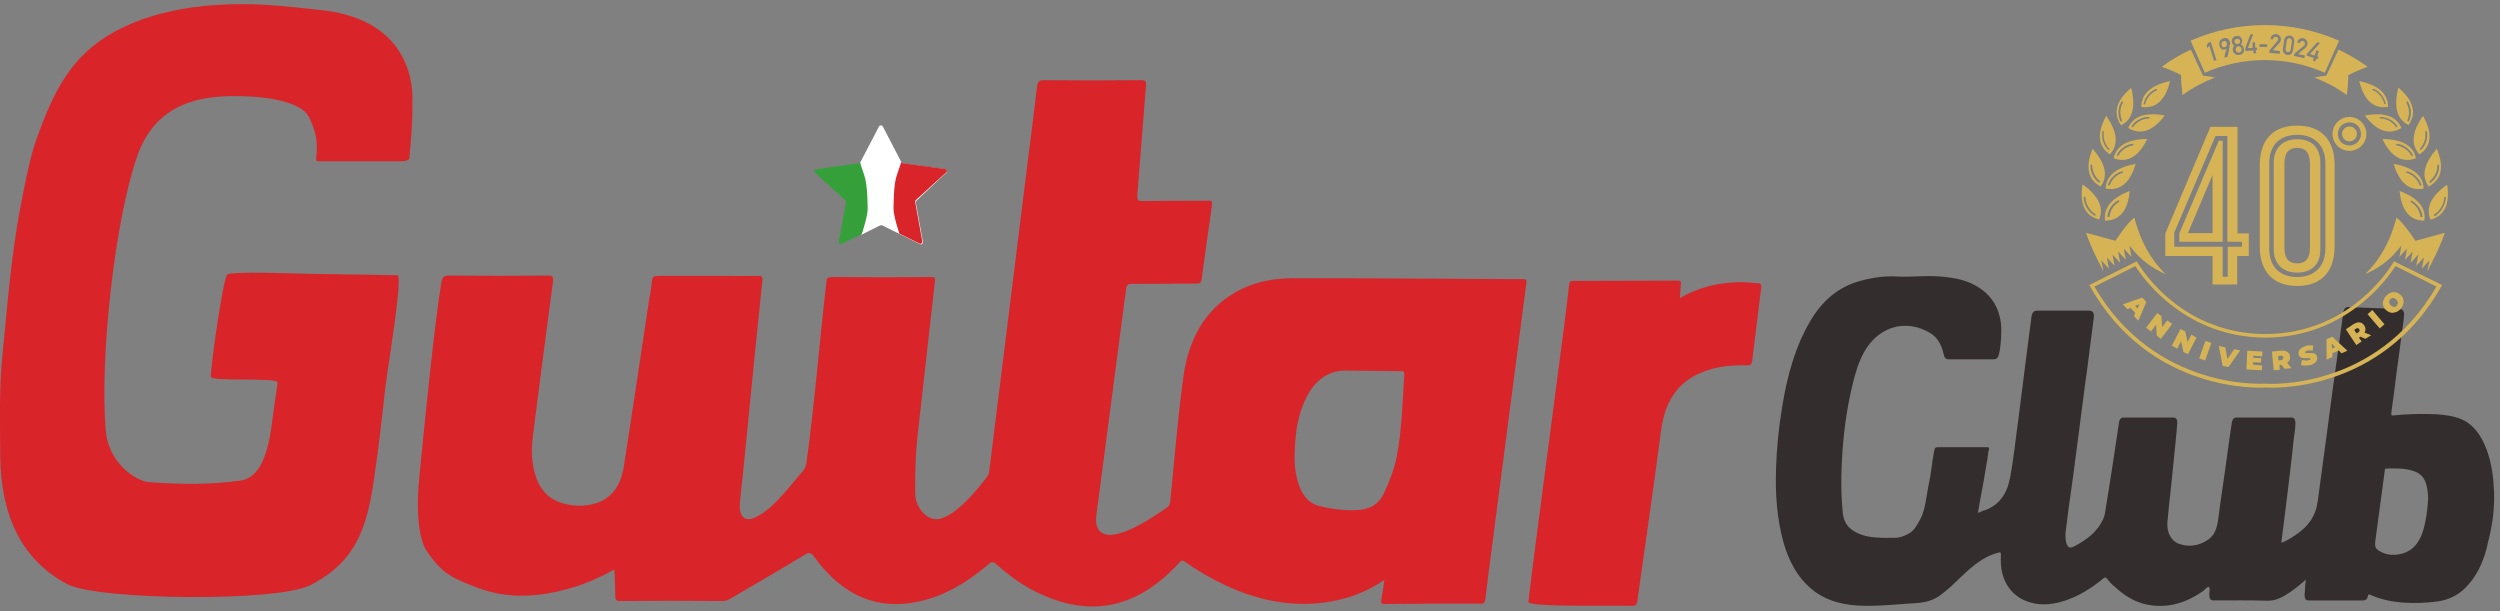 <?xml version="1.0" encoding="utf-8"?>
<!-- Generator: $$$/GeneralStr/196=Adobe Illustrator 27.6.0, SVG Export Plug-In . SVG Version: 6.00 Build 0)  -->
<svg version="1.1" id="Livello_1" xmlns="http://www.w3.org/2000/svg" xmlns:xlink="http://www.w3.org/1999/xlink" x="0px" y="0px"
	 viewBox="0 0 841.9 205.8" style="enable-background:new 0 0 841.9 205.8;" xml:space="preserve">
<rect x="0" y="0" width="841.9" height="205.8" fill="#808080" stroke="none"/>
<style type="text/css">
	.st0{fill:#FFFFFF;}
	.st1{fill:#35A039;}
	.st2{fill:#D92429;}
	.st3{fill:#332D2D;}
	.st4{fill:#D6B456;}
	.st5{display:none;}
	.st6{display:inline;fill:#D6B456;}
</style>
<g>
	<path class="st0" d="M318.7,58.1c0.4-0.4,0.2-1.1-0.4-1.1l-14.2-1.9c-0.2,0-0.4-0.2-0.5-0.4l-6.3-12.1c-0.3-0.5-1-0.5-1.3,0
		l-6.3,12.1c0,0.1-0.2,0.1-0.2,0.2c0.3,7.1,3.3,17,0.5,24.2l6.4-3.2c0.2-0.1,0.5-0.1,0.7,0l12.7,6.3c0.5,0.3,1.1-0.2,1-0.7
		l-2.4-13.3c0-0.2,0-0.4,0.2-0.6L318.7,58.1z"/>
	<path class="st1" d="M289.6,54.6c-0.1,0.1-0.5,0.4-0.6,0.4l-14.2,2c-0.6,0.1-0.8,0.8-0.4,1.1l10.3,9.4c0.2,0.2,0.2,0.4,0.2,0.6
		l-2.4,13.3c-0.1,0.6,0.5,1,1,0.7l6.7-3.3c0,0,2.1-6.1,2-8.7C292,59.4,291.2,60.1,289.6,54.6z"/>
	<path class="st2" d="M303.5,54.6c0.1,0.1,0.5,0.4,0.6,0.4l14.2,1.9c0.6,0.1,0.8,0.8,0.4,1.1l-10.3,9.4c-0.2,0.2-0.2,0.4-0.2,0.6
		l2.4,13.3c0.1,0.6-0.5,1-1,0.7l-6.7-3.3c0,0-2.1-6.1-2-8.7C301.1,59.4,301.8,60.1,303.5,54.6z"/>
</g>
<path class="st2" d="M565.7,100.4c6.7-3.9,13.5-5.3,20.6-5.4c1.9,0,3.8,0.3,5.7,0.4c0.8,0,1.2,0.2,1.1,1.5c-1,8.1-2,16.2-3,24.4
	c-0.2,1.4-0.6,1.8-1.7,1.7c-6.2-0.1-12.2,0.5-18,3.7c-6.3,3.5-9.8,9.4-11,18.1c-2.5,19.2-5.3,38.3-8,57.5c-0.2,1.1-0.3,1.7-1.4,1.7
	c-14.1-0.1-35.5,0.4-35.3-1.4c2.6-22.1,12.6-95.6,13.7-106.5c0.1-1,0.3-1.5,1.2-1.5c11.8,0,23.6-0.1,35.4-0.1c1.1,0,1.2,0.5,1,1.6
	C565.9,97.3,565.9,98.6,565.7,100.4"/>
<path class="st2" d="M107.2,3.3c-2.2-0.2-5.3-0.6-7.2-0.8c-9-0.9-13.8-1.1-18.6-1.1c-9.1,0-27.1,0.8-42.5,9.1
	c-14.4,7.8-20.7,19.3-27,37.5c-2.1,6.2-3.7,15.1-5,21.6c-3.2,16.9-4.4,33-6.1,50.3c-1.1,11-0.8,22.8-0.7,33.9
	c0.2,20.3,7.5,34.9,22.5,42.9c10.2,5.4,70.4,6.1,81.8,0.4c15.4-7.8,19.2-19.2,21.6-36.1c3.3-22.9,2.7-24.3,5.1-39.8
	c2.2-14.5,4.1-29,2.7-28.5c0,0-19.5-0.4-30.6-0.5c-1.2,0-25.8-1-26.7,0.3C75,94.6,71,122.7,71,126.9c0,1.7,22.7,0.1,22.5,1.9
	c-0.4,3.2-1.1,7.4-1.5,10.6c-0.7,5.2-1.3,10.5-3.3,15.3c-1.6,3.8-3.9,6.5-7.5,7.1c-10.3,1.5-20.6,1.3-30.8,0.6
	c-5.1-0.4-13.9-6.8-14.8-17.4c-2-24.5,2.9-69.9,10.5-92.1c6.2-18.3,21.4-20.2,30.8-20.5c11-0.3,24.5,1.4,27.2,7.1
	c1.9,4.1,3.1,7.3,2.4,13.6c-0.1,1,0.1,1.2,0.8,1.2c10.2,0,18,0,28.3,0c0.6,0,2.2-0.3,2.3-1.1c0.7-9.3,1.1-11.6,1-21.2
	C138.4,21,132.3,5.6,107.2,3.3z"/>
<path class="st2" d="M512.8,94c-13.2,0-26.3-0.2-39.5-0.2c-12.6-0.1-25.2-0.1-37.8-0.1c-5.8,0-11.5,0.9-16.9,3.4
	c-11.2,5.3-18.1,15.2-20.1,29.9c-1.9,13.9-3,27.8-4.4,41.8c-0.1,1-0.4,1.6-1.1,2.1c-3,2.1-6,4.1-9.2,5.8c-3,1.6-6.2,3.1-9.5,3.4
	c-3.7,0.3-5.7-2.2-5.1-6.5c3.3-25.4,6.7-50.7,10-76.1c0.2-1.8,0.8-1.9,2-1.9c7.3,0,14.6-0.1,21.9-0.1c1,0,1.4-0.3,1.6-1.7
	c1.1-8.1,2.2-16.2,3.4-24.3c0.3-2-0.3-2-1.4-1.9c-7.4,0-14.7,0-22.1,0.1c-1.3,0-1.7-0.3-1.6-2c1-12.2,1.9-24.4,2.9-36.5
	c0.2-1.9-0.2-2.2-1.6-2.2c-11,0.1-21.9,0.1-32.9,0c-1.5,0-2,0.6-2.2,2.4c-1,8.6-2.1,17.2-3.2,25.8c-2.2,17.7-4.4,35.4-6.6,53.1
	c-2.1,16.6-4.1,33.2-6.2,49.8c-0.1,1-0.3,1.9-0.9,2.6c-2.4,3.1-4.9,6.2-7.7,8.8c-2.4,2.3-5,4.3-8,5.2c-4,1.1-8.4-3.5-8.4-8.6
	c0-14.6,0.4-15.6,2.4-33.6c1.1-9.8,3.1-27.6,4.2-37.4c0.1-1,0.3-1.8-1-1.8c-10.8,0.1-21.6,0.1-32.4,0c-0.9,0-2.9-0.2-3,0.9
	c-2.5,21.2-4,41.2-6.8,61.5c-0.2,1.2-0.5,2.1-1.2,2.9c-2,2.3-4,4.8-6,7.1c-3,3.3-6.1,6.7-10,8.5c-3.7,1.8-5.7-0.3-5.2-5.2
	c1-9.5,2-19.1,2.9-28.7c1.5-15.1,3-30.3,4.6-45.4c0.2-1.9-0.2-2-1.5-2c-4.7,0.1-9.4,0-14.2,0c-6.5,0-12.9,0-19.4,0
	c-1.3,0-1.9,0.2-2.1,2c-0.1,2-0.6,4-0.9,6c-2.8,18.7-5.6,37.4-8.5,56.1c-1,6.6-4.2,10.9-9.5,12.5c-3.9,1.2-7.8,1-11.7-0.2
	c-5.5-1.8-8.5-6.4-9.5-13.3c-0.5-3.2-0.3-6.4,0.1-9.6c2.2-17.1,4.4-34.3,6.7-51.4c0.2-1.8,0-2.2-1.5-2.2c-11.2,0.1-22.4,0.1-33.6,0
	c-1.7,0-2.2,0.6-2.5,2.5c-2.4,14.3-6,51.1-7.4,65.5c-1.7,17,1.5,23.3,2.4,24.6c5.2,7.8,8.8,9.3,16.6,12.3
	c10.9,4.3,21.8,3.4,32.8,0.1c4.7-1.4,9.3-3.5,13.9-6c0.1,3,0.3,5.8,0.3,8.6c0,1.6,0.3,2,1.6,2c11.5-0.1,23.1-0.1,34.6,0
	c0.9,0,1.6-0.3,2.4-0.7c8.5-5,17-9.9,25.4-15c1.3-0.8,2-0.6,2.9,0.7c9.6,13.3,21.5,18.3,35.6,15.1c8.5-1.9,16.1-6.4,23.2-12.5
	c1-0.9,1.6-0.9,2.6,0c3.7,3.3,7.6,6.2,11.8,8.5c18.1,9.6,34.8,7.5,49.9-9.1c0.7-0.8,1.1-0.7,1.9-0.2c4.3,3.1,8.9,5.7,13.6,7.9
	c12.4,5.8,25.1,7.9,38.2,4.9c5.3-1.2,10.4-3.4,15.3-6.7c-0.3,2.3-0.6,4.4-1,6.4c-0.2,1.1-0.2,1.7,1.1,1.7
	c10.8-0.1,21.6-0.2,32.4-0.1c1,0,1.4-0.4,1.5-1.6c0.4-3.2,0.8-6.4,1.2-9.6c4.2-32,8.3-64,12.5-95.9C514.3,94.2,514.1,94,512.8,94z
	 M470.3,154.1c-0.9,4.3-2.5,8.3-4.3,12.1s-4.8,5.2-8.1,5.5c-4.4,0.4-8.9-0.2-13.3-1.2c-4.9-1.1-7.2-5.5-8.2-11.2
	c-0.4-2.1-0.5-4.2-0.4-6.3c0.1-5.7,0.7-11.4,2.8-16.6c3-7.6,7.8-11.8,14.8-11.6c6,0.1,11.9,0.1,17.9,0.2c0.7,0,1.5-0.3,1.4,1.3
	C472.3,135.6,472.1,145,470.3,154.1z"/>
<path class="st3" d="M839.9,165.7c-0.2-4.9-0.8-9.7-2.5-14.3c-1.8-4.8-4.5-8.6-8.7-10.3c-2.7-1.1-5.5-1.4-8.3-1.6
	c-4.8-0.2-9.6-0.1-14.4,0.4c-0.7,0.1-0.8-0.2-0.7-0.9c0.1-0.3,0.1-0.5,0.1-0.8c0.6-4.3,1.2-8.7,1.7-13c0.6-4.3,1.2-8.6,1.7-12.9
	c0.3-2.1,0.7-4.2,0.8-6.4c0-1.1-0.4-1.7-1.3-1.8c-0.7-0.1-1.4-0.1-2-0.1c-5.2-0.2-10.4-0.4-15.6-0.6c-0.8,0-1.2,0.5-1.5,1.4
	c-0.1,0.4-0.1,0.9-0.2,1.4c-0.5,3.4-0.9,6.8-1.4,10.2c-0.7,5.1-1.4,10.1-2.1,15.2c-0.7,5-1.3,10-2,15.1c-0.8,5.9-1.6,11.8-2.4,17.7
	c-0.4,2.6-0.5,5.3-1.4,7.8c-1.3,3.6-3.7,5.9-6.4,7.8c-1.6,1.1-3.2,2.1-5,2.8c0-0.5,0-0.8,0.1-1.2c0.5-4,1-7.9,1.5-11.9
	c0.8-6.9,1.7-13.7,2.4-20.6c0.2-2.2,0.7-4.4,0.7-6.6c0-1.3-0.4-1.9-1.5-1.9c-6.1,0-12.2,0-18.3,0c-0.9,0-1.4,0.6-1.6,1.6
	c-0.2,1.1-0.3,2.2-0.5,3.3c-0.7,4.8-1.3,9.6-2,14.4c-0.7,5-1.5,10-2.1,15c-0.4,3-1.3,5.5-3.5,6.9c-3,2-6.2,2.5-9.5,1.4
	c-2.8-0.9-4.4-3.8-4.1-7.4c0.3-3.3,0.6-6.5,1-9.8c0.5-4.6,0.9-9.1,1.4-13.7c0.3-3.3,0.7-6.5,0.9-9.8c0.1-1.2-0.4-1.9-1.4-1.9
	c-5.6,0-11.1,0-16.7,0c-0.8,0-1.3,0.5-1.5,1.6c-0.5,3.6-1.1,7.1-1.6,10.7c-0.9,5.9-1.8,11.9-2.8,17.8c-0.2,1.3-0.3,2.5-0.8,3.8
	c-2.2,4.9-5.9,7.3-9.7,9.4c-1.6,0.9-2.7,0.8-3.1-2.4c-0.2-1.8,0.2-3.5,0.4-5.3c0.6-5.2,1.4-10.3,2.1-15.5c0.7-5.1,1.3-10.2,2-15.3
	c0.7-5.4,1.4-10.8,2.1-16.2c0.6-4.3,1.2-8.6,1.7-12.9c0.4-3.1,0.8-6.2,1.2-9.3c0.2-1.7-0.3-2.4-1.7-2.4c-5.7,0-11.5,0-17.2,0
	c-1.3,0-1.9,0.6-2.1,2.2c-0.6,4.9-1.3,9.8-1.9,14.7c-0.9,6.8-1.7,13.7-2.6,20.5c-0.9,6.3-1.5,12.7-2.7,18.9c-1,5.4-3.7,9.3-8.7,11
	c0-0.2-2.2,1-2.1,0.8c0.6-4.1,1.8-9.5,2.4-13.6c0.3-2.1,0.8-4.1,1-6.2c0.1-1.5,0.9-2.3-0.3-2.3c-5.7,0-11.1,0-16.8,0
	c-1.1,0-1,1.3-1.2,2.1c-0.7,3.8-0.8,6.5-1.7,10.5c-0.7,3.3-1.1,8.4-2.7,11.4c-1.3,2.3-2,4-4.2,5.2c-1.4,0.7-2.8,1.3-4.3,1.3
	c-2.1,0-4.3,0.1-6.4-0.1c-3-0.2-5.9-0.8-8.5-2.8c-1.6-1.2-2.5-3-2.8-5.2c-0.4-4.3-0.6-8.5-0.5-12.8c0.2-9.3,1.1-18.4,3-27.3
	c0.9-4.1,1.8-8.1,3.4-11.8c5-11.6,15.4-13.9,23.6-8.9c2.3,1.4,3.7,3.8,4.4,6.9c0.3,1.4,0.7,1.9,1.8,1.9c5,0,10,0,15,0
	c1.1,0,1.6-0.5,1.9-1.8c0.2-1,0.4-2,0.5-3.1c0.3-3.2,0.5-6.5-0.3-9.6c-1.1-4.5-3.7-7.5-6.9-9.6c-4.2-2.8-8.7-3.4-13.3-3.8
	c-4.8-0.4-9.7,0.3-14.5,0c-3.8-0.2-7.7,0.3-11.5,1.3c-7,1.7-12.8,5.9-17.2,13.1c-5.4,8.9-8.2,19.2-9.9,29.9
	c-1.1,6.7-1.8,13.6-2,20.4c-0.3,8.6,0.3,17,2.6,25.2c1.8,6,4.5,11.1,8.7,14.8c4.7,4.2,10.2,5.7,15.9,6.1c6.6,0.4,13.3-0.4,19.9-0.8
	c3-0.2,5.8-0.8,8.4-2.8c2.6-1.9,4.9-4.2,7.3-6.5c3.5-3.3,7.1-6.3,11.4-7.5c1.6-0.5,1.6-0.5,1.5,1.5c-0.3,7.6,3.4,12.3,7.8,14.3
	c4.4,2,8.9,1.7,13.4,0.3c4.8-1.5,9.2-4.2,13.3-7.6c0.5-0.4,0.8-0.5,1.3,0.1c0.8,1.1,1.7,2,2.7,2.8c3.7,3.5,7.9,5.7,12.6,6.2
	c6.2,0.7,11.9-1.2,17.2-5c0.6-0.5,1.3-1.5,1.8-1.2c0.4,0.2,0.1,1.6,0.1,2.5c0,1.5,0.4,2,1.6,2c6,0,12-0.1,18.1,0.1
	c2,0,3.7-0.6,5.5-1.6c2.5-1.5,4.9-3.3,7.3-5.5c-0.1,0.9-0.1,1.5-0.2,2.1c-0.1,1-0.1,2.1-0.2,3.1c0,1.3,0.4,1.8,1.4,1.8
	c6.1,0,12.2,0,18.3,0c0.8,0,1.4-0.4,1.6-1.4c0.2-0.7,0.3-0.7,0.8-0.5c3.4,1.5,7,2.3,10.6,2.6c4.1,0.3,8.2,0.2,12.3-0.4
	c3.3-0.5,6.3-1.8,9-4.4c3.7-3.6,6-8.3,7.4-13.8c0.1-0.5,0.2-1,0.3-1.4C839.3,177.2,840.1,171.6,839.9,165.7 M816,178.7
	c-1.6,5.3-4.8,7.7-9.1,8.1c-2,0.2-3.9-0.2-5.7-1.3c-1.3-0.8-1.5-1.5-1.3-3.2c0.7-5,1.3-10,2-14.9c0.4-3,0.8-6,1.2-9
	c0-0.3,0.1-0.6,0.4-0.6c3.2-0.1,6.4-0.2,9.5,0.9c3.5,1.2,4.6,4.3,4.7,9.2C817.5,171.3,817.1,175.1,816,178.7"/>
<g>
	<g>
		<g>
			<path class="st4" d="M790.8,25.3c0,2.3-0.2,4.5-0.5,6.7c-3.4-2.5-7.1-4.4-10.9-5.9c1.3-0.3,2.6-0.5,4-0.6
				c1.4-2.9,2.7-5.8,4.1-8.8c3.4,1.6,6.7,3.5,9.8,5.8C795.1,23.3,792.9,24.2,790.8,25.3z"/>
			<path class="st4" d="M734.5,25.3c0,2.3,0.2,4.5,0.5,6.7c3.4-2.5,7.1-4.4,10.9-5.9c-1.3-0.3-2.6-0.5-4-0.6
				c-1.4-2.9-2.7-5.8-4.1-8.8c-3.4,1.6-6.7,3.5-9.8,5.8C730.3,23.3,732.5,24.2,734.5,25.3z"/>
			<g>
				<path class="st4" d="M765.9,13.9c0.2,0,0.3,0,0.4-0.1c0.1-0.1,0.2-0.2,0.2-0.4s0-0.3-0.1-0.4s-0.2-0.2-0.4-0.2
					c-0.2,0-0.3,0-0.4,0.1c-0.1,0.1-0.2,0.2-0.2,0.4c0,0.2,0,0.3,0.1,0.4S765.8,13.9,765.9,13.9z"/>
			</g>
		</g>
		<g>
			<path class="st4" d="M817.4,91.4l0.8-3.8l-2.6,2.9l0.7-3.8l-2.6,2.8l0.7-3.8l-2.6,2.8l0.7-3.8l-2.6,2.8l0.7-3.8l-2.6,2.8l0.7-3.8
				c0,0-1.4,1.7-2.5,2.9c-4.1,4.5-9.7,6.7-9.7,6.7c8.2-7.7,10.5-19,10.5-19c2.5,1.7,6.4,7.8,6.4,7.8l9.9-2.7
				C821.6,83.7,817.4,91.4,817.4,91.4z"/>
			<path class="st4" d="M708.4,91.4l-0.8-3.8l2.6,2.9l-0.7-3.8l2.6,2.8l-0.7-3.8l2.6,2.8l-0.7-3.8l2.6,2.8l-0.7-3.8l2.6,2.8
				l-0.7-3.8c0,0,1.4,1.7,2.5,2.9c4.1,4.5,9.7,6.7,9.7,6.7c-8.2-7.7-10.5-19-10.5-19c-2.5,1.7-6.4,7.8-6.4,7.8l-9.9-2.7
				C704.2,83.7,708.4,91.4,708.4,91.4z"/>
			<path class="st4" d="M806.2,88c0,0-13.4,24.4-43.3,24.5c-30-0.1-43.3-24.5-43.3-24.5l-16,8c20.7,37.2,58.8,34.5,59.4,34.5
				c0.5,0,38.7,2.8,59.4-34.5L806.2,88z M763,129.2l-0.1,0l-0.1,0c-0.4,0-37.1,2.5-57.5-32.7c2-1,12.1-6,13.8-6.9
				c3,4.7,17,24,43.8,24.1h0c26.8-0.1,40.8-19.4,43.8-24.1c1.7,0.8,11.8,5.9,13.8,6.9C800.1,131.8,763.4,129.3,763,129.2z"/>
			<g class="st5">
				<path class="st6" d="M715,102.2c-0.2,0.2-0.4,0.3-0.6,0.5c-0.8-1-1.6-2-2.4-3.1c0.2-0.2,0.4-0.3,0.7-0.5
					c0.2,0.3,0.4,0.6,0.6,0.9c2.4-0.5,4.7-1,7-1.7c-0.3-0.3-0.5-0.6-0.8-1c0.2-0.2,0.4-0.3,0.6-0.5c0.9,1.2,1.9,2.3,2.9,3.4
					c-0.2,0.2-0.4,0.4-0.6,0.6c-0.3-0.3-0.6-0.6-0.8-0.9c-1,2.1-2,4.3-2.8,6.6c0.2,0.2,0.5,0.5,0.7,0.7c-0.2,0.2-0.4,0.4-0.6,0.6
					c-0.9-0.9-1.9-1.9-2.8-2.9c0.2-0.2,0.4-0.4,0.6-0.6c0.3,0.3,0.6,0.7,0.9,1c0.3-0.7,0.6-1.3,0.8-2c-0.8-0.9-1.6-1.8-2.4-2.8
					c-0.7,0.2-1.4,0.4-2.1,0.5C714.4,101.5,714.7,101.9,715,102.2z M717,100.4c0.7,0.8,1.3,1.6,2,2.3c0.4-1,0.9-1.9,1.3-2.8
					c0,0,0,0,0-0.1c0.1-0.2,0.2-0.4,0.4-0.6c-0.1,0.1-0.2,0.1-0.3,0.2c-0.1,0-0.2,0.1-0.4,0.2C719,99.8,718,100.1,717,100.4z"/>
				<path class="st6" d="M722.8,110.2c0.3,0.3,0.6,0.5,0.9,0.8c-0.2,0.2-0.3,0.4-0.5,0.6c-1-0.8-1.9-1.6-2.9-2.5
					c0.2-0.2,0.4-0.4,0.6-0.6c0.3,0.3,0.6,0.5,0.9,0.8c1.4-1.6,2.9-3.3,4.3-4.9c-0.3-0.2-0.5-0.5-0.8-0.7c0.2-0.2,0.4-0.4,0.5-0.6
					c0.6,0.5,1.2,1.1,1.8,1.6c-0.3,2.4-0.4,4.8-0.3,7.3c1-1.4,2-2.8,3-4.2c-0.3-0.2-0.6-0.4-0.9-0.6c0.2-0.2,0.3-0.4,0.5-0.7
					c0.9,0.7,1.8,1.3,2.7,1.9c-0.2,0.2-0.3,0.5-0.5,0.7c-0.3-0.2-0.6-0.4-0.9-0.6c-1.4,2.1-2.9,4.1-4.3,6.2
					c-0.3-0.2-0.6-0.4-0.9-0.6c-0.1-2.7,0-5.4,0.2-8C725.2,107.4,724,108.8,722.8,110.2z"/>
				<path class="st6" d="M732.8,117.1c0.3,0.2,0.7,0.4,1,0.5c-0.1,0.2-0.3,0.5-0.4,0.7c-1.1-0.6-2.1-1.2-3.2-1.8
					c0.1-0.2,0.3-0.5,0.4-0.7c0.3,0.2,0.7,0.4,1,0.6c1.1-1.9,2.2-3.8,3.3-5.7c-0.3-0.2-0.6-0.4-0.9-0.5c0.1-0.2,0.3-0.5,0.4-0.7
					c0.7,0.4,1.3,0.8,2,1.2c0.2,2.4,0.5,4.8,1,7.2c0.7-1.6,1.4-3.1,2.2-4.7c-0.3-0.1-0.6-0.3-0.9-0.4c0.1-0.2,0.2-0.5,0.4-0.7
					c1,0.5,1.9,0.9,2.9,1.3c-0.1,0.3-0.2,0.5-0.3,0.8c-0.3-0.1-0.6-0.3-1-0.4c-1,2.3-2,4.6-3,6.9c-0.3-0.1-0.6-0.3-1-0.4
					c-0.6-2.6-1-5.3-1.2-7.9C734.6,113.9,733.7,115.5,732.8,117.1z"/>
				<path class="st6" d="M743.7,121.8c0.4,0.1,0.7,0.2,1.1,0.3c-0.1,0.3-0.2,0.5-0.2,0.8c-1.2-0.4-2.3-0.7-3.5-1.2
					c0.1-0.3,0.2-0.5,0.3-0.8c0.4,0.1,0.7,0.3,1.1,0.4c0.7-2.1,1.4-4.1,2.2-6.2c-0.3-0.1-0.6-0.2-1-0.3c0.1-0.3,0.2-0.5,0.3-0.8
					c1,0.4,2,0.7,3,1c-0.1,0.3-0.2,0.5-0.2,0.8c-0.3-0.1-0.6-0.2-1-0.3C745.1,117.6,744.4,119.7,743.7,121.8z"/>
				<path class="st6" d="M750.5,124.6c-0.5-2.7-0.9-5.3-1.2-8c-0.3-0.1-0.6-0.1-0.9-0.2c0.1-0.3,0.1-0.5,0.2-0.8
					c1,0.3,2,0.5,2.9,0.7c-0.1,0.3-0.1,0.5-0.2,0.8c-0.3-0.1-0.6-0.1-0.9-0.2c0.2,1.9,0.5,3.8,0.8,5.7c1-1.6,2-3.3,3-4.9
					c-0.3-0.1-0.7-0.1-1-0.2c0-0.3,0.1-0.5,0.1-0.8c1,0.2,2,0.3,3,0.4c0,0.3-0.1,0.5-0.1,0.8c-0.3,0-0.6-0.1-0.9-0.1
					c-1.3,2.4-2.6,4.7-4.1,7C751,124.7,750.8,124.6,750.5,124.6z"/>
				<path class="st6" d="M757.5,125.4c0-0.3,0-0.5,0.1-0.8c0.4,0,0.7,0.1,1.1,0.1c0.1-2.2,0.3-4.4,0.4-6.6c-0.3,0-0.7,0-1-0.1
					c0-0.3,0-0.5,0.1-0.8c2.3,0.2,4.7,0.2,7,0.2c0,0.7,0.1,1.5,0.1,2.2c-0.4,0-0.7,0-1.1,0c0-0.5,0-0.9,0-1.4c-1.3,0-2.6,0-3.8,0
					c0,0.9-0.1,1.7-0.1,2.6c1.1,0.1,2.2,0.1,3.4,0.1c0,0.3,0,0.6,0,0.9c-1.1,0-2.3,0-3.4-0.1c0,1-0.1,2-0.1,3c1.4,0.1,2.9,0.1,4.3,0
					c0-0.5,0-1.1,0-1.6c0.4,0,0.8,0,1.2,0c0,0.8,0.1,1.6,0.1,2.4C762.9,125.7,760.2,125.6,757.5,125.4z"/>
				<path class="st6" d="M770.2,124.4c0.4,0,0.7-0.1,1.1-0.1c0,0.3,0.1,0.5,0.1,0.8c-1.2,0.2-2.4,0.3-3.6,0.4c0-0.3,0-0.5-0.1-0.8
					c0.4,0,0.7-0.1,1.1-0.1c-0.2-2.2-0.4-4.4-0.6-6.5c-0.3,0-0.7,0.1-1,0.1c0-0.3,0-0.5-0.1-0.8c1.3-0.1,2.6-0.2,3.9-0.4
					c1-0.2,1.8-0.1,2.4,0.1c0.6,0.2,0.9,0.7,1.1,1.4c0.1,0.4,0,0.8-0.2,1.2c-0.2,0.3-0.6,0.7-1.1,1c0.5,0,0.8,0.1,1.1,0.4
					c0.2,0.2,0.4,0.6,0.5,1.2c0.1,0.5,0.2,1,0.3,1.6c0.4-0.1,0.7-0.2,1.1-0.2c0.1,0.3,0.1,0.5,0.2,0.8c-0.8,0.2-1.6,0.3-2.5,0.5
					c-0.1-0.7-0.3-1.5-0.4-2.2c-0.1-0.6-0.3-1-0.6-1.2c-0.3-0.2-0.8-0.2-1.5-0.1c-0.5,0.1-1,0.1-1.6,0.2
					C770,122.4,770.1,123.4,770.2,124.4z M769.4,117.9c0.1,0.9,0.2,1.8,0.3,2.7c0.5-0.1,0.9-0.1,1.4-0.2c0.8-0.1,1.4-0.3,1.7-0.6
					c0.3-0.3,0.4-0.7,0.4-1.1c-0.1-0.5-0.3-0.8-0.7-0.9c-0.4-0.1-1-0.1-1.8,0C770.3,117.8,769.9,117.8,769.4,117.9z"/>
				<path class="st6" d="M780.1,122.3c0.1,0.3,0.2,0.6,0.2,0.9c-0.4,0.1-0.8,0.2-1.1,0.3c-0.2-0.9-0.5-1.8-0.7-2.7
					c0.4-0.1,0.7-0.2,1.1-0.3c0.4,0.6,0.9,0.9,1.5,1.1c0.6,0.2,1.3,0.2,2-0.1c0.5-0.2,0.9-0.5,1.2-0.9c0.3-0.4,0.3-0.8,0.2-1.2
					c-0.1-0.3-0.4-0.5-0.7-0.7c-0.3-0.1-0.9-0.1-1.6,0c-0.3,0-0.7,0.1-1,0.1c-1,0.1-1.8,0-2.3-0.2c-0.5-0.2-0.9-0.6-1-1.2
					c-0.2-0.6-0.1-1.2,0.3-1.8c0.4-0.5,1-0.9,1.7-1.2c0.5-0.2,0.9-0.2,1.3-0.2c0.4,0,0.8,0.1,1.1,0.3c-0.1-0.2-0.2-0.4-0.2-0.7
					c0.3-0.1,0.6-0.2,0.8-0.3c0.3,0.7,0.6,1.5,0.9,2.2c-0.3,0.1-0.6,0.2-0.9,0.3c-0.3-0.4-0.7-0.7-1.2-0.8c-0.5-0.1-1-0.1-1.6,0.1
					c-0.4,0.1-0.8,0.4-1,0.7c-0.2,0.3-0.3,0.6-0.2,1c0.1,0.3,0.3,0.5,0.6,0.6c0.3,0.1,0.8,0.1,1.5,0.1c0.3,0,0.5-0.1,0.8-0.1
					c1.1-0.1,2-0.1,2.6,0c0.6,0.2,1.1,0.6,1.3,1.2c0.3,0.7,0.2,1.3-0.3,2c-0.4,0.7-1.2,1.2-2.1,1.5c-0.5,0.2-1.1,0.3-1.7,0.2
					C781,122.7,780.5,122.5,780.1,122.3z"/>
				<path class="st6" d="M791.4,118c0.1,0.2,0.2,0.5,0.4,0.7c-1.1,0.5-2.2,1.1-3.3,1.6c-0.1-0.2-0.2-0.5-0.3-0.8
					c0.3-0.1,0.6-0.3,0.9-0.4c0-2.4-0.1-4.8-0.4-7.1c-0.3,0.2-0.7,0.4-1,0.5c-0.1-0.2-0.2-0.5-0.4-0.7c1.3-0.6,2.5-1.3,3.7-2
					c0.1,0.2,0.3,0.5,0.4,0.7c-0.3,0.2-0.7,0.4-1,0.6c1.8,1.5,3.7,2.9,5.7,4.2c0.3-0.2,0.6-0.4,0.9-0.5c0.1,0.2,0.3,0.5,0.4,0.7
					c-1.1,0.7-2.1,1.4-3.2,2c-0.1-0.2-0.3-0.5-0.4-0.7c0.4-0.2,0.7-0.4,1.1-0.6c-0.6-0.4-1.1-0.8-1.7-1.3c-1,0.6-2,1.1-3.1,1.7
					c0.1,0.7,0.1,1.4,0.1,2.1C790.6,118.3,791,118.1,791.4,118z M790,115.5c0.9-0.4,1.7-0.9,2.5-1.4c-0.8-0.6-1.6-1.3-2.4-1.9
					c0,0,0,0-0.1-0.1c-0.2-0.2-0.4-0.3-0.5-0.5c0,0.1,0.1,0.2,0.1,0.3c0,0.1,0.1,0.3,0.1,0.4C789.8,113.5,789.9,114.5,790,115.5z"/>
				<path class="st6" d="M800.5,112.2c0.3-0.2,0.6-0.5,0.9-0.7c0.2,0.2,0.3,0.4,0.5,0.6c-1,0.8-2,1.5-3.1,2.3
					c-0.2-0.2-0.3-0.5-0.5-0.7c0.3-0.2,0.6-0.4,0.9-0.7c-1.3-1.8-2.6-3.6-3.8-5.3c-0.3,0.2-0.6,0.4-0.9,0.6
					c-0.2-0.2-0.3-0.5-0.5-0.7c1.1-0.8,2.2-1.6,3.2-2.4c0.8-0.7,1.6-1.1,2.2-1.2c0.6-0.1,1.2,0.1,1.6,0.6c0.3,0.3,0.5,0.7,0.5,1.1
					c0,0.4-0.2,0.9-0.5,1.5c0.5-0.2,0.8-0.3,1.1-0.3c0.3,0.1,0.7,0.3,1.1,0.8c0.4,0.4,0.7,0.8,1.1,1.2c0.3-0.3,0.6-0.5,0.9-0.8
					c0.2,0.2,0.4,0.4,0.6,0.6c-0.7,0.6-1.3,1.2-2,1.8c-0.5-0.6-1-1.1-1.5-1.7c-0.4-0.5-0.8-0.7-1.2-0.7c-0.3,0-0.8,0.3-1.4,0.8
					c-0.4,0.3-0.9,0.7-1.3,1C799.3,110.6,799.9,111.4,800.5,112.2z M796.5,107c0.5,0.7,1.1,1.4,1.6,2.2c0.4-0.3,0.8-0.6,1.1-0.9
					c0.7-0.5,1.1-1,1.2-1.5c0.2-0.4,0.1-0.8-0.2-1.2c-0.3-0.4-0.7-0.5-1.1-0.4c-0.4,0.1-0.9,0.4-1.6,0.9
					C797.3,106.4,796.9,106.7,796.5,107z"/>
				<path class="st6" d="M810.6,102.5c0.3-0.3,0.5-0.6,0.8-1c0.2,0.2,0.4,0.3,0.6,0.5c-0.8,1-1.7,2.1-2.6,3
					c-0.2-0.2-0.4-0.4-0.6-0.6c0.3-0.3,0.5-0.6,0.8-0.9c-0.7-0.6-1.4-1.3-2.1-1.9c-1.5-0.1-3.1-0.3-4.6-0.5
					c-0.2,0.3-0.5,0.5-0.7,0.7c-0.2-0.2-0.4-0.4-0.6-0.6c0.8-0.8,1.6-1.6,2.3-2.5c0.2,0.2,0.4,0.4,0.6,0.5c-0.2,0.3-0.4,0.5-0.7,0.7
					c1.1,0.2,2.2,0.3,3.3,0.4c-0.2-1.1-0.5-2.2-0.8-3.3c-0.2,0.3-0.4,0.5-0.6,0.8c-0.2-0.2-0.4-0.3-0.6-0.5c0.7-0.9,1.4-1.7,2.1-2.7
					c0.2,0.2,0.4,0.3,0.7,0.5c-0.2,0.3-0.4,0.6-0.7,0.9c0.4,1.5,0.8,3,1.2,4.5C809.2,101.3,809.9,101.9,810.6,102.5z"/>
			</g>
		</g>
		<path class="st4" d="M811.1,42.1c2.8-4,1.7-8.2-3.4-12.6C806,36,807.2,40.2,811.1,42.1z M810.5,34.2c0.1-0.1,0.3-0.1,0.4,0.1
			c0.1,0.1,1.9,2.9,0.4,6.4c-0.1,0.1-0.2,0.2-0.4,0.2c-0.1-0.1-0.2-0.2-0.2-0.4h0c1.4-3.3-0.3-5.8-0.3-5.9
			C810.3,34.5,810.3,34.3,810.5,34.2z M804.2,36c0-4.4-3.2-7.3-9.7-8.7C796.1,33.8,799.3,36.7,804.2,36z M799.3,29.9
			c0.1,0,3.2,1.2,4.1,4.9c0,0.2-0.1,0.3-0.2,0.3c-0.2,0-0.3-0.1-0.3-0.2l0,0c-0.8-3.4-3.7-4.5-3.8-4.5c-0.2-0.1-0.2-0.2-0.2-0.4
			C799,30,799.2,29.9,799.3,29.9z M813.6,53.3c-0.9-4.3-4.7-6.4-11.3-6.5C805.2,52.8,808.9,55,813.6,53.3z M806.9,48.7
			c0-0.2,0.1-0.3,0.3-0.3c0.1,0,3.4,0.3,5.3,3.7c0.1,0.1,0,0.3-0.1,0.4c-0.1,0.1-0.3,0-0.4-0.1l0,0c-1.7-3.1-4.8-3.4-4.8-3.4
			C807,49,806.9,48.8,806.9,48.7z M808.7,43.1c-1.7-4-5.8-5.4-12.3-4.2C800.4,44.2,804.5,45.6,808.7,43.1z M801.4,39.7
			c0-0.2,0.1-0.3,0.3-0.3c0.1,0,3.4-0.1,5.6,3c0.1,0.1,0.1,0.3-0.1,0.4c-0.1,0.1-0.3,0.1-0.4-0.1v0c-2-2.9-5.1-2.8-5.2-2.8
			C801.6,40,801.4,39.8,801.4,39.7z M816,39c-3.8,5.4-4.2,9.8-1.2,13C818.9,49.2,819.2,44.9,816,39z M815,50L815,50
			c2.4-2.6,1.7-5.6,1.7-5.6c0-0.2,0.1-0.3,0.2-0.3c0.2,0,0.3,0.1,0.4,0.2c0,0.1,0.8,3.3-1.9,6.1c-0.1,0.1-0.3,0.1-0.4,0
			C814.9,50.3,814.9,50.1,815,50z M817.9,62.8c4.3-2.3,5.3-6.6,2.7-12.7C816.3,55.1,815.3,59.3,817.9,62.8z M818.2,61L818.2,61
			c2.8-2.2,2.6-5.2,2.6-5.3c0-0.2,0.1-0.3,0.3-0.3c0.2,0,0.3,0.1,0.3,0.3c0,0.1,0.3,3.4-2.8,5.8c-0.1,0.1-0.3,0.1-0.4-0.1
			C818.1,61.3,818.1,61.1,818.2,61z M808.1,64.3c0.6,6.6,3.4,10,8.3,10C817.1,70,814.3,66.7,808.1,64.3z M815.4,73.2
			c-0.2,0-0.3-0.1-0.3-0.2l0,0c-0.4-3.5-3.2-4.9-3.2-4.9c-0.1-0.1-0.2-0.2-0.1-0.4c0.1-0.1,0.2-0.2,0.4-0.1c0.1,0.1,3.1,1.5,3.6,5.3
			C815.7,73,815.6,73.1,815.4,73.2z M824.1,62.2c-5.4,3.8-7.3,7.7-5.6,11.8C823.2,72.7,825.1,68.8,824.1,62.2z M820.1,72.7
			c-0.1,0.1-0.3,0.1-0.4-0.1c-0.1-0.1-0.1-0.3,0.1-0.4l0,0c3.3-2.2,3.3-5.6,3.3-5.6l0,0c0-0.2,0.1-0.3,0.3-0.3
			c0.2,0,0.3,0.1,0.3,0.3C823.6,66.7,823.6,70.3,820.1,72.7z M816.2,63.5c-0.2-4.4-3.5-7.1-10.1-8.3C808,61.6,811.4,64.4,816.2,63.5
			z M810.7,57.7c0.1,0,3.3,0.8,4.7,4.4c0.1,0.2,0,0.3-0.2,0.4c-0.1,0.1-0.3,0-0.4-0.2l0,0c-1.2-3.3-4.2-4-4.3-4.1
			c-0.2,0-0.3-0.2-0.2-0.3C810.4,57.8,810.5,57.7,810.7,57.7z"/>
		<path class="st4" d="M717.7,29.6c-5.1,4.3-6.2,8.5-3.4,12.6C718.2,40.2,719.3,36,717.7,29.6z M714.9,34.6c0,0-1.7,2.6-0.3,5.9h0
			c0.1,0.1,0,0.3-0.2,0.4c-0.1,0.1-0.3,0-0.4-0.2c-1.5-3.6,0.3-6.3,0.4-6.4c0.1-0.1,0.3-0.2,0.4-0.1C715,34.3,715,34.5,714.9,34.6z
			 M730.8,27.3c-6.4,1.4-9.7,4.3-9.7,8.7C726,36.7,729.2,33.8,730.8,27.3z M726.4,30.1c0.1,0.1,0,0.3-0.2,0.4c0,0-2.9,1.1-3.8,4.5h0
			c0,0.2-0.2,0.2-0.3,0.2c-0.2,0-0.2-0.2-0.2-0.3c0.9-3.8,4-4.9,4.1-4.9C726.2,29.9,726.3,30,726.4,30.1z M723.1,46.8
			c-6.6,0.1-10.4,2.2-11.3,6.5C716.4,55,720.2,52.8,723.1,46.8z M718.2,49c0,0-3.1,0.3-4.8,3.4l0,0c-0.1,0.1-0.2,0.2-0.4,0.1
			c-0.1-0.1-0.2-0.3-0.1-0.4c1.8-3.4,5.1-3.7,5.3-3.7c0.2,0,0.3,0.1,0.3,0.3C718.5,48.8,718.3,49,718.2,49z M729,38.9
			c-6.5-1.2-10.6,0.2-12.3,4.2C720.9,45.6,725,44.2,729,38.9z M723.6,39.9c0,0-3.1-0.1-5.2,2.8v0c-0.1,0.1-0.3,0.2-0.4,0.1
			c-0.1-0.1-0.2-0.3-0.1-0.4c2.2-3.2,5.5-3,5.7-3c0.2,0,0.3,0.1,0.3,0.3C723.9,39.8,723.8,40,723.6,39.9z M710.5,52
			c3-3.2,2.6-7.5-1.2-13C706.1,44.9,706.5,49.2,710.5,52z M710.3,50.4c-0.1,0.1-0.3,0.1-0.4,0c-2.7-2.8-1.9-6-1.9-6.1
			c0-0.2,0.2-0.2,0.3-0.2c0.1,0,0.2,0.2,0.2,0.3c0,0-0.7,3,1.7,5.6l0,0C710.5,50.1,710.5,50.3,710.3,50.4z M704.7,50.1
			c-2.5,6.2-1.6,10.4,2.7,12.7C710,59.3,709.1,55.1,704.7,50.1z M707.2,61.4c-0.1,0.1-0.3,0.1-0.4,0.1c-3.1-2.4-2.8-5.6-2.8-5.8
			c0-0.2,0.2-0.3,0.3-0.3c0.2,0,0.3,0.2,0.3,0.3c0,0-0.2,3.1,2.6,5.3v0C707.3,61.1,707.3,61.3,707.2,61.4z M708.9,74.3
			c4.9,0,7.7-3.4,8.3-10C711.1,66.7,708.3,70,708.9,74.3z M709.7,72.8c0.5-3.8,3.4-5.3,3.6-5.3c0.1-0.1,0.3,0,0.4,0.1
			c0.1,0.1,0,0.3-0.1,0.4c0,0-2.8,1.4-3.2,4.9l0,0c0,0.2-0.2,0.3-0.3,0.2C709.8,73.1,709.6,73,709.7,72.8z M706.9,73.9
			c1.7-4-0.2-8-5.6-11.8C700.3,68.8,702.1,72.7,706.9,73.9z M701.7,66.5c0-0.2,0.2-0.3,0.3-0.3c0.2,0,0.3,0.1,0.3,0.3l0,0
			c0,0,0,3.5,3.3,5.6l0,0c0.1,0.1,0.2,0.3,0.1,0.4c-0.1,0.1-0.3,0.2-0.4,0.1C701.7,70.3,701.7,66.7,701.7,66.5z M719.2,55.2
			c-6.5,1.2-9.9,3.9-10.1,8.3C714,64.4,717.3,61.6,719.2,55.2z M715,57.9c0,0.2-0.1,0.3-0.2,0.3c0,0-3,0.7-4.3,4.1l0,0
			c-0.1,0.1-0.2,0.2-0.4,0.2c-0.2-0.1-0.2-0.2-0.2-0.4c1.3-3.6,4.5-4.4,4.7-4.4C714.8,57.7,715,57.8,715,57.9z"/>
		<path class="st4" d="M773.6,46.9c-2.4,0-4.4,0.7-5.8,2.1c-1.3,1.3-2.1,3.3-2.1,5.8v29.1c0,2.4,0.7,4.4,2.1,5.8
			c1.3,1.3,3.3,2.1,5.8,2.1c5,0,7.8-2.9,7.8-7.8V54.8C781.4,49.8,778.6,46.9,773.6,46.9z M777.9,83.5c0,3.8-1.7,5.2-4.3,5.2
			c-2.6,0-4.3-1.4-4.3-5.2V55c0-3.8,1.7-5.2,4.3-5.2c2.6,0,4.3,1.4,4.3,5.2V83.5z M773.6,42.3c-8.1,0-12.6,4.8-12.6,13.3V83
			c0,8.4,4.5,13.3,12.6,13.3c8.1,0,12.6-4.8,12.6-13.3V55.5C786.2,47.1,781.7,42.3,773.6,42.3z M783.1,83.8c0,5.8-3.6,9.5-9.5,9.5
			c-2.9,0-5.3-0.9-6.9-2.5c-1.7-1.7-2.5-4.1-2.5-6.9V54.8c0-2.9,0.9-5.3,2.5-6.9c1.7-1.7,4.1-2.5,6.9-2.5c5.8,0,9.5,3.6,9.5,9.5
			V83.8z"/>
		<path class="st4" d="M733.9,78.6v2.8h14.6v-34h-1.3C746.8,48.4,734,78.3,733.9,78.6z M745.1,78.5h-8.3l8.3-19.6V78.5z M753.5,78.5
			V42.7h-9.1l-15.2,35.9v7.6h15.9v9.6h8.3v-9.6h3.9v-7.6H753.5z M755.1,83.1c0,0-3.2,0-4.9,0c0,3.4,0,10.1,0,10.1h-1.7
			c0,0,0-6.7,0-10.1c-6.5,0-16.3,0-16.3,0v-4.8l13.9-32.5h4c0,0,0,22.5,0,35.6c1.7,0,4.9,0,4.9,0V83.1z"/>
		<path class="st4" d="M791.2,39.4c-3.2,0-5.7,2.6-5.7,5.7c0,3.2,2.6,5.7,5.7,5.7c3.2,0,5.7-2.6,5.7-5.7
			C796.9,42,794.4,39.4,791.2,39.4z M791.2,49c-2.2,0-3.9-1.7-3.9-3.9c0-2.2,1.7-3.9,3.9-3.9c2.2,0,3.9,1.7,3.9,3.9
			C795.1,47.3,793.3,49,791.2,49z"/>
		<circle class="st4" cx="791.2" cy="45.1" r="2.5"/>
	</g>
	<g>
		<path class="st4" d="M719.1,105.4l-1.6-1.7l-1.1,0.4l-1.5-1.6l6.5-2.3l1.4,1.5l-2.7,6.3l-1.5-1.6L719.1,105.4z M719.8,103.9
			l0.7-1.5L719,103L719.8,103.9z"/>
		<path class="st4" d="M731.5,109.1l-3.8,5l-1.4-1.1l-0.2-3.7l-1.7,2.3l-1.7-1.2l3.8-5l1.4,1.1l0.2,3.7l1.7-2.3L731.5,109.1z"/>
		<path class="st4" d="M739.7,113.7l-2.9,5.6l-1.5-0.8l-0.8-3.6l-1.3,2.5l-1.8-1l2.9-5.6l1.6,0.8l0.8,3.6l1.3-2.5L739.7,113.7z"/>
		<path class="st4" d="M742.7,114.8l2,0.7l-2.1,5.9l-2-0.7L742.7,114.8z"/>
		<path class="st4" d="M754.4,118l-3.9,5.6l-2-0.4l-1.3-6.7l2.2,0.5l0.7,3.9l2.3-3.3L754.4,118z"/>
		<path class="st4" d="M761.8,123.1l-0.1,1.6l-5.2-0.3l0.3-6.3l5.1,0.3l-0.1,1.6l-3-0.2l0,0.7l2.7,0.1l-0.1,1.5l-2.7-0.1l0,0.8
			L761.8,123.1z"/>
		<path class="st4" d="M768.2,122.8l-0.6,0.1l0.2,1.6l-2.1,0.2l-0.6-6.3l3-0.3c0.6-0.1,1.1,0,1.5,0.1c0.4,0.1,0.8,0.4,1.1,0.7
			s0.4,0.7,0.5,1.2c0,0.4,0,0.8-0.2,1.2c-0.2,0.4-0.4,0.6-0.8,0.9l1.5,1.8l-2.3,0.2L768.2,122.8z M768.7,119.9
			c-0.2-0.1-0.4-0.2-0.7-0.1l-0.8,0.1l0.1,1.5l0.8-0.1c0.3,0,0.5-0.1,0.6-0.3c0.1-0.1,0.2-0.3,0.2-0.6
			C769,120.1,768.9,120,768.7,119.9z"/>
		<path class="st4" d="M776.2,123.1c-0.5,0-0.9,0-1.3-0.2l0.3-1.7c0.3,0.1,0.7,0.1,1.1,0.2s0.7,0,1.1-0.1c0.3-0.1,0.5-0.2,0.6-0.2
			c0.1-0.1,0.1-0.2,0.1-0.3c0-0.1-0.1-0.2-0.3-0.2s-0.5,0-0.8,0c-0.5,0-0.9,0-1.3,0c-0.3,0-0.7-0.1-1-0.3c-0.3-0.2-0.5-0.5-0.6-1
			c-0.1-0.4-0.1-0.8,0.1-1.1c0.1-0.4,0.4-0.7,0.8-1c0.4-0.3,0.9-0.5,1.5-0.7c0.4-0.1,0.8-0.2,1.3-0.2c0.4,0,0.8,0,1.2,0.1l-0.2,1.7
			c-0.7-0.1-1.3-0.2-1.8,0c-0.5,0.1-0.8,0.3-0.7,0.6c0,0.1,0.1,0.2,0.3,0.2s0.4,0,0.8,0c0.5,0,0.9,0,1.3,0s0.7,0.1,1,0.3
			c0.3,0.2,0.5,0.5,0.6,1c0.1,0.4,0.1,0.8-0.1,1.1c-0.1,0.4-0.4,0.7-0.8,1c-0.4,0.3-0.9,0.5-1.5,0.7
			C777.2,123,776.7,123.1,776.2,123.1z"/>
		<path class="st4" d="M787.6,118l-2.2,1l0.1,1.2l-2,0.9l0-6.9l1.9-0.8l5.1,4.7l-2,0.9L787.6,118z M786.4,116.9l-1.2-1.2l0.1,1.7
			L786.4,116.9z"/>
		<path class="st4" d="M794.9,113.4l-0.5,0.3l0.9,1.3l-1.8,1.2l-3.5-5.3l2.5-1.7c0.5-0.3,1-0.5,1.4-0.6c0.5-0.1,0.9,0,1.3,0.1
			c0.4,0.2,0.7,0.5,1,0.9c0.2,0.4,0.4,0.8,0.4,1.2s-0.1,0.8-0.3,1.2l2.2,0.9l-1.9,1.2L794.9,113.4z M794,110.5c-0.2,0-0.4,0-0.6,0.2
			l-0.6,0.4l0.8,1.2l0.6-0.4c0.2-0.2,0.4-0.3,0.4-0.5c0-0.2,0-0.4-0.1-0.6C794.4,110.7,794.2,110.6,794,110.5z"/>
		<path class="st4" d="M797.3,105.8l1.6-1.4l4.1,4.8l-1.6,1.4L797.3,105.8z"/>
		<path class="st4" d="M806.9,105.1c-0.6,0.2-1.1,0.3-1.7,0.2c-0.6-0.1-1.1-0.4-1.6-0.8c-0.5-0.4-0.8-0.9-1-1.5
			c-0.2-0.6-0.2-1.1,0-1.7s0.4-1.1,0.9-1.6c0.4-0.5,1-0.9,1.5-1.1c0.6-0.2,1.1-0.3,1.7-0.2s1.1,0.4,1.6,0.8s0.8,0.9,1,1.5
			s0.2,1.1,0,1.7c-0.1,0.6-0.4,1.1-0.9,1.6C808,104.5,807.5,104.9,806.9,105.1z M807.5,102.2c0-0.2,0-0.5-0.1-0.7
			c-0.1-0.3-0.3-0.5-0.5-0.7s-0.5-0.3-0.7-0.4c-0.3-0.1-0.5-0.1-0.7,0c-0.2,0.1-0.4,0.2-0.6,0.4c-0.2,0.2-0.3,0.4-0.3,0.7
			c0,0.2,0,0.5,0.1,0.7c0.1,0.3,0.3,0.5,0.5,0.7s0.5,0.3,0.7,0.4c0.3,0.1,0.5,0.1,0.7,0c0.2-0.1,0.4-0.2,0.6-0.4
			C807.3,102.7,807.4,102.5,807.5,102.2z"/>
	</g>
</g>
<g>
	<path class="st4" d="M771.1,12.9c-0.6-0.1-0.9,0.2-1,0.8l-0.4,2.7c-0.1,0.6,0.2,1,0.7,1.1c0.6,0.1,0.9-0.2,1-0.8l0.4-2.7
		C771.9,13.4,771.6,13,771.1,12.9z"/>
	<path class="st4" d="M753.7,15.6c-0.3,0-0.5,0.2-0.6,0.4c-0.2,0.2-0.2,0.5-0.2,0.8c0,0.3,0.2,0.5,0.4,0.7c0.2,0.2,0.5,0.2,0.7,0.2
		c0.3,0,0.5-0.2,0.7-0.4c0.2-0.2,0.2-0.5,0.2-0.8c-0.1-0.3-0.2-0.5-0.4-0.7C754.2,15.6,754,15.5,753.7,15.6z"/>
	<path class="st4" d="M753.6,14.8c0.2,0,0.4-0.1,0.6-0.3c0.1-0.2,0.2-0.4,0.2-0.7c-0.1-0.3-0.2-0.5-0.4-0.6
		c-0.2-0.1-0.4-0.2-0.7-0.1c-0.2,0-0.4,0.1-0.6,0.3c-0.2,0.2-0.2,0.4-0.2,0.7c0.1,0.3,0.2,0.5,0.4,0.6
		C753.1,14.8,753.4,14.8,753.6,14.8z"/>
	<path class="st4" d="M749.9,14.6c0-0.1-0.1-0.2-0.1-0.3c0-0.1-0.1-0.2-0.1-0.2c-0.1-0.1-0.1-0.1-0.2-0.2c-0.1,0-0.2-0.1-0.3-0.1
		c-0.1,0-0.3,0-0.4,0.1c-0.2,0-0.3,0.1-0.4,0.2c-0.1,0.1-0.2,0.2-0.2,0.3s-0.1,0.2-0.1,0.3s0,0.2,0,0.2c0,0.1,0.1,0.2,0.1,0.4
		c0,0.1,0.1,0.2,0.2,0.4c0.1,0.1,0.2,0.2,0.3,0.2c0.1,0.1,0.3,0.1,0.5,0c0.1,0,0.2-0.1,0.3-0.1c0.1-0.1,0.1-0.1,0.2-0.2
		c0.1-0.1,0.1-0.1,0.1-0.2c0-0.1,0.1-0.2,0.1-0.2c0-0.1,0-0.1,0-0.2c0-0.1,0-0.1,0-0.1C749.9,14.7,749.9,14.7,749.9,14.6z"/>
	<path class="st4" d="M737.7,13.7c1.6,3.6,3.2,7.2,4.8,10.8c12.8-5.7,27.5-5.7,40.4,0c1.6-3.6,3.2-7.2,4.8-10.8
		C771.8,6.7,753.6,6.7,737.7,13.7z M745.6,20.5l-1.6-5.2l-0.6,0.9l-0.3-0.9l0.6-0.9l0.8-0.3l1.9,6.1L745.6,20.5z M750.8,15.4
		c0,0.1,0,0.2,0,0.3c0,0,0,0.1,0,0.2c0,0.1-0.1,0.3-0.1,0.4s-0.1,0.4-0.1,0.6c0,0.2-0.1,0.4-0.1,0.6c-0.1,0.5-0.2,1-0.4,1.7l-1,0.2
		c0,0,0-0.1,0-0.2c0-0.1,0.1-0.3,0.1-0.5c0-0.2,0.1-0.4,0.1-0.6c0.1-0.2,0.1-0.4,0.2-0.7s0.1-0.4,0.2-0.6c0-0.2,0.1-0.3,0.1-0.4
		c-0.1,0.1-0.2,0.1-0.3,0.2c-0.1,0-0.2,0.1-0.4,0.1c-0.2,0-0.4,0-0.5,0c-0.2,0-0.3-0.1-0.4-0.1s-0.2-0.2-0.3-0.3s-0.2-0.2-0.2-0.3
		c-0.1-0.1-0.1-0.2-0.2-0.3c0-0.1-0.1-0.2-0.1-0.2c0,0,0,0,0-0.1c0,0,0-0.1,0-0.2c0-0.1,0-0.1,0-0.2c0-0.1,0-0.1,0-0.1
		c0,0,0-0.1,0-0.2c0-0.1,0-0.2,0-0.3c0-0.1,0-0.3,0.1-0.4s0.1-0.3,0.2-0.4c0.1-0.1,0.2-0.3,0.4-0.4c0.2-0.1,0.4-0.2,0.6-0.3
		c0.3-0.1,0.5-0.1,0.7-0.1c0.2,0,0.4,0,0.6,0.1c0.2,0.1,0.3,0.2,0.4,0.3c0.1,0.1,0.2,0.2,0.3,0.4c0.1,0.1,0.2,0.3,0.2,0.4
		c0,0.1,0.1,0.2,0.1,0.3c0,0.1,0,0.3,0,0.4c0,0.1,0,0.2,0,0.3C750.8,15.2,750.8,15.3,750.8,15.4z M755.4,17.8
		c-0.3,0.4-0.7,0.7-1.3,0.7c-0.5,0.1-1,0-1.4-0.3c-0.4-0.3-0.7-0.7-0.8-1.3c-0.1-0.6,0.1-1.1,0.5-1.5c-0.2-0.1-0.4-0.3-0.5-0.5
		c-0.2-0.2-0.3-0.4-0.3-0.7c-0.1-0.5,0-1,0.3-1.4c0.3-0.4,0.7-0.6,1.2-0.7c0.5-0.1,1,0,1.3,0.3c0.4,0.3,0.6,0.7,0.7,1.2
		c0,0.3,0,0.5-0.1,0.7c-0.1,0.2-0.2,0.4-0.4,0.6c0.5,0.3,0.9,0.7,1,1.3C755.8,16.9,755.7,17.4,755.4,17.8z M759.8,17.9l-0.9,0.1
		l-0.1-1l-2.6,0.2l-0.1-0.9l1.7-4.7l1-0.1l-1.8,4.7l1.6-0.1l-0.1-1.8l0.9-0.1l0.1,1.8l0.5,0l0.1,0.9l-0.5,0L759.8,17.9z M763.5,15.8
		l-2.6,0l0-0.9l2.6,0V15.8z M767.8,17.2l-0.1,0.9l-3.5-0.3l0.1-0.9l2.6-3c0.1-0.1,0.2-0.2,0.2-0.3c0-0.1,0-0.2,0.1-0.3
		c0-0.2,0-0.5-0.2-0.6c-0.1-0.2-0.3-0.3-0.6-0.3c-0.2,0-0.5,0-0.6,0.2c-0.2,0.1-0.3,0.4-0.3,0.7l-0.9-0.1c0.1-0.5,0.3-1,0.6-1.3
		c0.4-0.3,0.8-0.5,1.2-0.4c0.5,0,1,0.2,1.3,0.6c0.3,0.4,0.5,0.8,0.4,1.3c0,0.4-0.2,0.8-0.5,1.1l-2.2,2.4L767.8,17.2z M771.5,18.2
		c-0.4,0.3-0.8,0.4-1.3,0.3c-0.5-0.1-0.8-0.3-1.1-0.7c-0.3-0.4-0.4-0.8-0.3-1.4l0.4-2.8c0.1-0.6,0.3-1,0.7-1.3
		c0.4-0.3,0.8-0.4,1.3-0.3c0.5,0.1,0.9,0.3,1.1,0.7c0.3,0.4,0.4,0.8,0.3,1.4l-0.4,2.8C772.1,17.5,771.9,17.9,771.5,18.2z
		 M776.2,18.7l-0.2,0.9l-3.5-0.8l0.2-0.8l3.1-2.5c0.1-0.1,0.2-0.2,0.3-0.3c0-0.1,0.1-0.2,0.1-0.3c0.1-0.2,0-0.5-0.1-0.7
		c-0.1-0.2-0.3-0.3-0.6-0.4c-0.2-0.1-0.5,0-0.6,0.1c-0.2,0.1-0.3,0.3-0.4,0.6l-0.9-0.2c0.1-0.5,0.4-0.9,0.8-1.2
		c0.4-0.3,0.8-0.3,1.3-0.2c0.5,0.1,0.9,0.4,1.1,0.8c0.3,0.4,0.3,0.9,0.2,1.4c-0.1,0.4-0.3,0.7-0.6,1l-2.5,2.1L776.2,18.7z
		 M779.5,18.7l0.6-1.8l0.8,0.3l-0.6,1.8l0.5,0.1l-0.3,0.8l-0.5-0.1l-0.3,0.9l-0.8-0.3l0.3-0.9l-2.5-0.8L777,18l3.4-3.8l0.9,0.3
		l-3.4,3.7L779.5,18.7z"/>
</g>
</svg>
